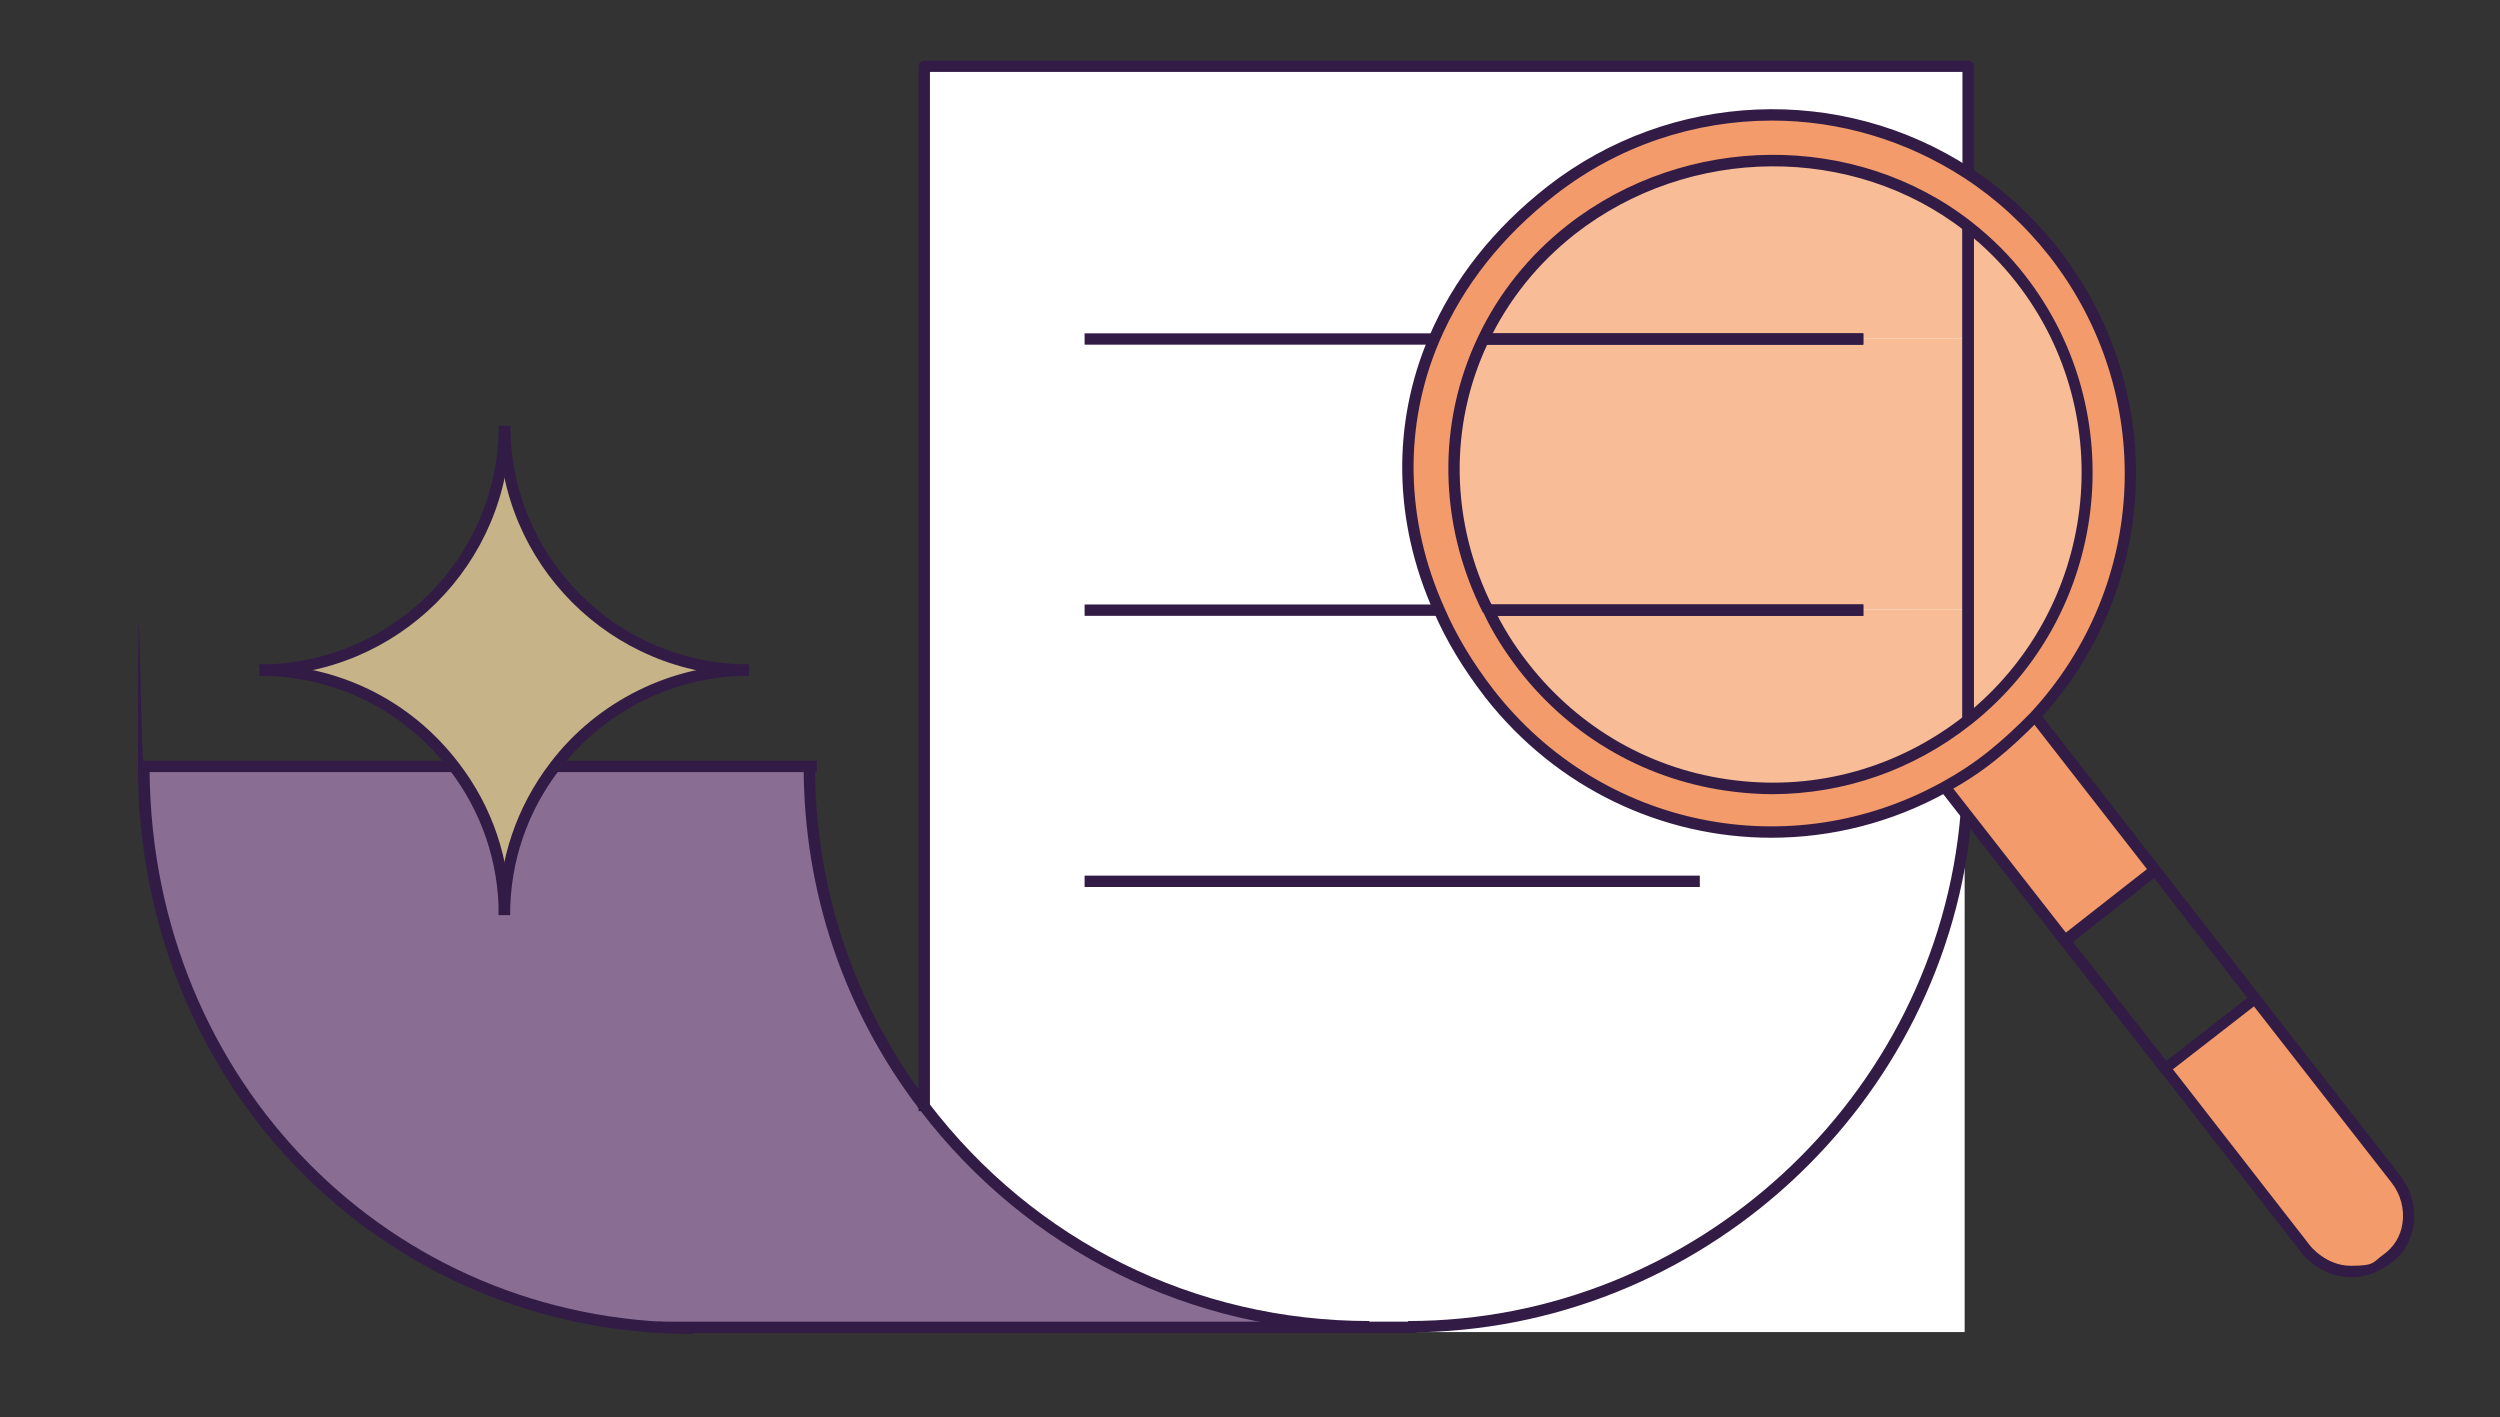 <?xml version="1.0" encoding="UTF-8" standalone="no"?>
<svg xmlns="http://www.w3.org/2000/svg" enable-background="new 0 0 792 448.9" viewBox="0 0 792 448.9">
  <rect x="0" y="0" width="792" height="448.9" fill="#333333" stroke="none"/>
  <path d="m291.7 20.7h330.7v401.3h-330.7z" fill="#fff"/>
  <path d="m639.3 88.2c-4.9-6.4-10.5-11.8-16.6-16.6-35.8-27.9-88.6-28.1-125.8 1-12.3 9.7-21.6 21.6-27.8 34.6-12.8 26.7-12.5 58.3 1.4 85.9h.2c2.9 6.2 6.7 12.3 11.2 18 34 43.6 96.8 51.3 140.2 17.2.2-.2.5-.3.6-.5 42.9-34.2 50.5-96.4 16.6-139.6zm-16.6-33.5c10.1 6.5 19.3 15 27.3 25.1 34.8 44.5 31.1 106.8-6.1 147.1-4.2 4.3-8.6 8.5-13.4 12.3s-9.9 7.2-15.2 10.1c-47.9 26.5-109.4 15-144.2-29.5-6.5-8.5-12-17.2-16-26.5-12.5-27.8-13.4-58.3-1.6-85.9 7.3-17.1 19.5-33.2 37-46.9 39.4-30.7 92.4-31.5 132-5.6z" fill="#f39b6b"/>
  <path d="m758.3 373.2c6.2 8 5.3 19.8-3 25.5-4.2 2.9-8 3.8-11.3 3.8-8.8 0-14.2-7-14.2-7l-44.5-57.2 28.6-22.2 44.5 57z" fill="#f39b6b"/>
  <path d="m643.9 226.8 38 48.7-28.6 22.4-31.3-40.1-6.7-8.6c5.3-2.9 10.4-6.2 15.2-10.1 4.8-3.8 9.3-8 13.4-12.3z" fill="#f39b6b"/>
  <g fill="#f8bd97">
    <path d="m639.3 88.2c33.8 43.3 26.3 105.5-16.6 139.7v-156.3c6.1 4.8 11.7 10.2 16.6 16.6z"/>
    <path d="m622.7 193.1v34.8c-.2.2-.5.3-.6.5-43.4 34-106.2 26.3-140.2-17.2-4.5-5.7-8.3-11.8-11.2-18z"/>
    <path d="m622.7 107.2v85.9h-152.2c-13.9-27.6-14.2-59.2-1.4-85.9z"/>
    <path d="m622.7 71.6v35.6h-153.6c6.2-13.1 15.5-24.9 27.8-34.6 37.2-29.1 90.1-28.9 125.8-1z"/>
  </g>
  <path d="m292 350.4c32.4 42.5 83.5 69.8 141 69.8v.5h-214.4c-98 0-173.9-80-173.9-178h98.4c10.1 13.1 16 29.4 16 47.1 0-17.7 5.9-34 16-47.1h80.6c0 40.6 13.6 77.9 36.4 107.8z" fill="#896d93"/>
  <path d="m159 134.7c0 42.8 34.6 77.4 77.4 77.4-25.1 0-47.4 12-61.5 30.5-10.1 13.1-16 29.4-16 47.1 0-17.7-5.9-34-16-47.1-14.1-18.5-36.4-30.5-61.6-30.5 42.9 0 77.6-34.6 77.7-77.4z" fill="#c6b387"/>
  <g fill="#321c46">
    <path d="m454.6 109.2h-111v-3.6h110.8z"/>
    <path d="m343.6 191.5h112.4v3.6h-112.4z"/>
    <path d="m343.6 277.4h194.9v3.6h-194.9z"/>
    <path d="m561.2 265.4c-34.4 0-68-15.5-90.7-44.5-7-9.1-12.3-17.9-16.2-26.9-12.9-28.7-13.4-59.7-1.6-87.3 7.8-18.3 20.5-34.3 37.6-47.7 39-30.3 92.9-32.6 134.1-5.7 10.3 6.7 19.7 15.3 27.7 25.5 35 44.8 32.4 107.7-6.2 149.4-4.5 4.6-9 8.8-13.6 12.5-4.7 3.8-9.9 7.2-15.4 10.2-17.7 9.8-36.8 14.5-55.8 14.5zm.2-227.2c-24.4 0-48.7 7.9-68.9 23.7-16.6 13-28.9 28.5-36.5 46.2-11.4 26.7-10.9 56.7 1.6 84.5 3.8 8.8 8.9 17.3 15.7 26.1 34 43.5 93.7 55.7 141.9 29.1 5.3-2.9 10.3-6.2 14.9-9.9 4.5-3.6 8.9-7.7 13.2-12.1 37.4-40.4 39.9-101.3 5.9-144.7-7.8-9.9-16.9-18.2-26.9-24.7-18.6-12.1-39.8-18.2-60.9-18.2z"/>
    <path d="m652.7 299.1-38-48.7 2.6-2.5 38.3 49z"/>
    <path d="m744.7 404.6c-9.6 0-15.4-7.4-15.6-7.7l-44.5-57.2 2.8-2.2 44.5 57.2s5 6.3 12.8 6.3 6.9-1.1 10.3-3.5c3.3-2.3 5.5-5.8 6.1-9.9.7-4.6-.6-9.3-3.5-13l-44.5-57 2.8-2.2 44.5 57c3.5 4.5 5 10.3 4.2 15.8-.8 5.1-3.5 9.5-7.6 12.3-4 2.8-8.1 4.2-12.4 4.2z"/>
    <path d="m681.3 276.8-38.5-49.4 2.9-2.1.5.6 38 48.7z"/>
    <path d="m685.9 340.4c-.5 0-1.1-.2-1.4-.7l-31.8-40.6c-.6-.8-.5-1.9.3-2.5l28.6-22.4c.4-.3.9-.4 1.3-.4.5 0 .9.3 1.2.7l31.7 40.7c.3.4.4.9.4 1.3 0 .5-.3.9-.7 1.2l-28.6 22.2c-.3.3-.7.4-1 .5zm-29.2-42 29.6 37.7 25.7-20-.3-.3-29.3-37.6z"/>
    <path d="m561.6 251.6c-4.2 0-8.3-.3-12.5-.8-27-3.3-51-16.9-67.8-38.4-4.7-6.1-8.6-12.3-11.4-18.4l3.3-1.5c2.7 5.9 6.4 11.8 11 17.7 16.2 20.7 39.4 33.9 65.4 37 26 3.2 51.6-4 72.3-20.1l.4-.3c42.2-33.6 49.5-95.1 16.5-137.3-4.6-5.9-9.9-11.3-16.3-16.3-35.4-27.7-87.4-27.3-123.6 1-11.8 9.3-21 20.8-27.3 34-12.7 26.5-12.2 57.3 1.4 84.3l-3.2 1.6c-14.1-28.1-14.6-60-1.5-87.5 6.5-13.7 16-25.6 28.3-35.3 37.5-29.3 91.3-29.7 128-1 6.6 5.2 12.1 10.7 16.9 16.9 34.2 43.8 26.7 107.6-16.9 142.2l-.4.3c-18.2 14.3-40 21.8-62.6 21.9z"/>
    <path d="m433.8 422.1c-56.3 0-108.2-25.7-142.4-70.5-24.1-31.5-36.8-69.1-36.8-108.9h3.6c0 39 12.5 75.9 36 106.7 33.5 43.9 84.4 69.1 139.6 69.1z"/>
    <path d="m294.6 352h-3.6v-331c0-1 .8-1.8 1.8-1.8h330.7c1 0 1.8.8 1.8 1.8v33.8h-3.6v-32h-327.1z"/>
    <path d="m446.1 422.1v-3.6c90.5 0 167.4-70.6 175-160.7l3.6.3c-7.7 92-86.2 164-178.6 164z"/>
    <path d="m219.4 422.6c-98.5 0-175.7-79-175.7-179.8s.8-1.8 1.8-1.8h98.4v3.6h-96.5c.9 98 76.2 174.4 172.1 174.4v3.6z"/>
    <path d="m175.8 241h83v3.6h-83z"/>
    <path d="m621.7 71.8h3.6v156.3h-3.6z"/>
    <path d="m625.3 71.8h-3.6v156.3h3.6z"/>
    <path d="m469.9 105.6h120.4v3.6h-120.4z"/>
    <path d="m590.3 105.6h-120.4v3.6h120.4z"/>
    <path d="m590.3 195.1h-118.8l-.2-3.6h119z"/>
    <path d="m590.3 191.5h-119l.2 3.6h118.8z"/>
    <path d="m82.2 214.1v-3.6c41.8 0 75.8-33.9 75.8-75.6h3.6c0 43.7-35.6 79.2-79.4 79.2z"/>
    <path d="m237.3 214.1c-43.7 0-79.2-35.5-79.2-79.2h3.6c0 41.7 33.9 75.6 75.6 75.6z"/>
    <path d="m161.6 289.9h-3.6c0-17.6 5.7-34.3 16.3-48.2 14.8-19.5 38.3-31.2 62.9-31.2v3.6c-23.4 0-45.9 11.1-60 29.8-10.2 13.3-15.6 29.2-15.6 46z"/>
    <path d="m161.6 289.9h-3.6c0-16.8-5.4-32.7-15.6-46-14.4-18.9-36.3-29.8-60.2-29.8v-3.6c25 0 48 11.4 63.1 31.2 10.7 13.9 16.3 30.6 16.3 48.2z"/>
    <path d="m208.4 418.7h240.4v3.6h-240.4z"/>
  </g>
</svg>
